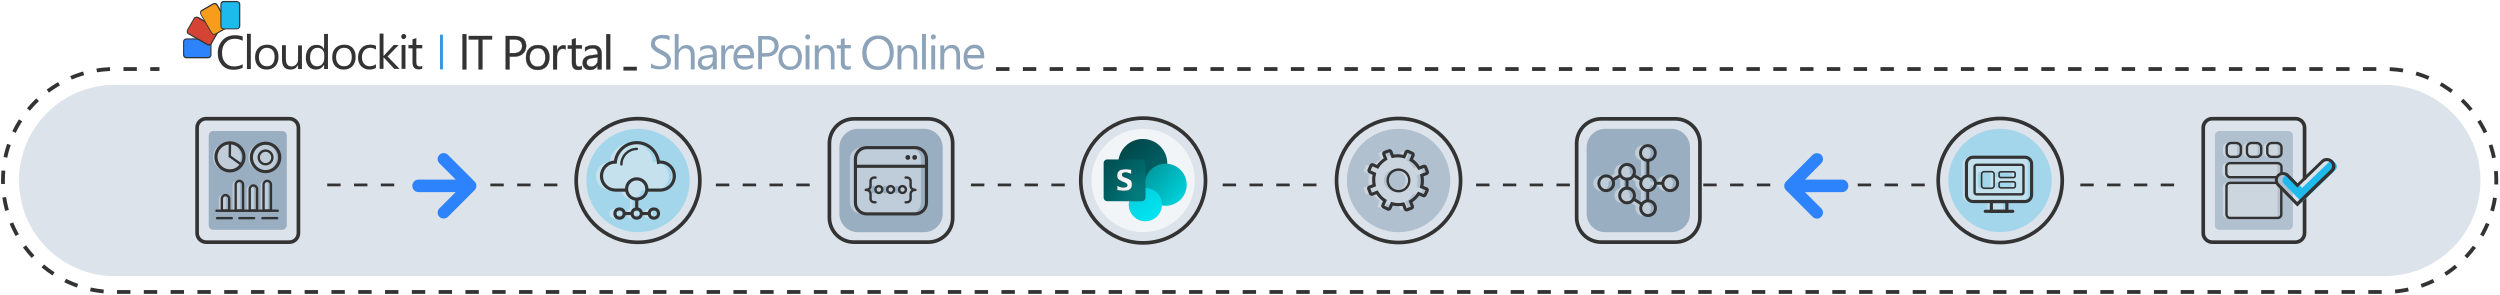 <?xml version="1.0" encoding="utf-8"?>
<!-- Generator: Adobe Illustrator 26.0.2, SVG Export Plug-In . SVG Version: 6.00 Build 0)  -->
<svg version="1.1" id="Layer_1" xmlns="http://www.w3.org/2000/svg" xmlns:xlink="http://www.w3.org/1999/xlink" x="0px" y="0px"
	 viewBox="0 0 1354.6 160.1" style="enable-background:new 0 0 1354.6 160.1;" xml:space="preserve">
<style type="text/css">
	.st0{opacity:0.45;}
	.st1{fill:#B2C2D1;}
	.st2{fill:none;stroke:#333333;stroke-width:2.075;stroke-miterlimit:10;stroke-dasharray:7.261;}
	.st3{fill:#2D83FB;}
	.st4{fill:#333333;}
	.st5{fill:#D54334;}
	.st6{fill:#F89C1C;}
	.st7{fill:#1EBAED;}
	.st8{fill:#3A96DD;}
	.st9{fill:#333333;stroke:#333333;stroke-width:0.15;stroke-miterlimit:10;}
	.st10{opacity:0.63;}
	.st11{fill:#FFFFFF;}
	.st12{fill-rule:evenodd;clip-rule:evenodd;fill:none;stroke:#333333;stroke-width:2;stroke-miterlimit:10;}
	.st13{fill-rule:evenodd;clip-rule:evenodd;fill:url(#f_00000123414685876552607130000005185324503533457069_);}
	.st14{fill-rule:evenodd;clip-rule:evenodd;fill:url(#j_00000165205748072422178780000016346857654985245597_);}
	.st15{fill-rule:evenodd;clip-rule:evenodd;fill:url(#n_00000036213758616311525830000011392578918876813980_);}
	.st16{fill-rule:evenodd;clip-rule:evenodd;fill:url(#u_00000036247873504623058490000012965988272391678123_);}
	.st17{fill-rule:evenodd;clip-rule:evenodd;fill:url(#u_00000008130573760657890510000006730465937363189936_);}
	.st18{filter:url(#Adobe_OpacityMaskFilter);}
	.st19{fill-rule:evenodd;clip-rule:evenodd;fill:#FFFFFF;}
	.st20{mask:url(#y_00000093862563944065795280000012434752715166177203_);}
	.st21{fill-rule:evenodd;clip-rule:evenodd;}
	.st22{fill-rule:evenodd;clip-rule:evenodd;fill:url(#C_00000011012892192634324430000008165160437661574846_);}
	.st23{opacity:0.3;}
	.st24{fill:none;stroke:#333333;stroke-width:2;stroke-miterlimit:10;}
	.st25{opacity:0.5;fill:#E5EBF0;}
	.st26{opacity:0.2;}
	.st27{fill:#003366;}
	.st28{fill:none;stroke:#333333;stroke-width:1.5;stroke-miterlimit:10;stroke-dasharray:7.261;}
	.st29{opacity:0.5;}
	.st30{fill:#E5EBF0;stroke:#E5EBF0;stroke-width:1.935;stroke-miterlimit:10;}
	.st31{fill:none;stroke:#333333;stroke-width:1.6;stroke-miterlimit:10;}
	.st32{fill:#E5EBF0;}
	.st33{fill:#E5EBF0;stroke:#E5EBF0;stroke-width:1.5;stroke-miterlimit:10;}
	.st34{fill:none;stroke:#333333;stroke-width:1.7;stroke-miterlimit:10;}
	.st35{fill:none;stroke:#333333;stroke-width:1.3;stroke-linecap:round;stroke-miterlimit:10;}
	.st36{fill:none;stroke:#333333;stroke-width:1.991;stroke-linecap:round;stroke-miterlimit:10;}
	.st37{fill:none;stroke:#333333;stroke-width:1.7;stroke-linecap:round;stroke-miterlimit:10;}
	.st38{fill:none;stroke:#333333;stroke-width:1.3;stroke-miterlimit:10;}
	.st39{fill:none;stroke:#333333;stroke-width:1.3;stroke-linejoin:round;stroke-miterlimit:10;}
	.st40{fill:none;stroke:#333333;stroke-width:0.873;stroke-linecap:round;stroke-linejoin:round;stroke-miterlimit:10;}
</style>
<g>
	<g class="st0">
		<path class="st1" d="M1292.1,149.6H62.1c-28.6,0-51.8-23.2-51.8-51.8v0C10.3,69.2,33.5,46,62.1,46h1230.1
			c28.6,0,51.8,23.2,51.8,51.8v0C1344,126.4,1320.8,149.6,1292.1,149.6z"/>
	</g>
	<path class="st2" d="M539.7,37.4h752.5c33.4,0,60.4,27.1,60.4,60.4v0c0,33.4-27.1,60.4-60.4,60.4H62c-33.4,0-60.4-27.1-60.4-60.4v0
		c0-33.4,27.1-60.4,60.4-60.4h24.4"/>
	<g>
		<g>
			<g>
				<path class="st3" d="M101,31.2c-0.4,0-0.8-0.2-1.1-0.4c-0.3-0.3-0.4-0.7-0.4-1.1v-7.1c0-0.3,0.1-0.6,0.3-0.9
					c0.3-0.4,0.7-0.6,1.2-0.6h11.8c0.4,0,0.8,0.2,1.1,0.4c0.3,0.3,0.4,0.7,0.4,1.1v7.1c0,0.5-0.2,0.9-0.6,1.2
					c-0.3,0.2-0.6,0.3-0.9,0.3H101z"/>
				<path class="st4" d="M112.8,21.4c0.3,0,0.6,0.1,0.8,0.4c0.2,0.2,0.4,0.5,0.4,0.8v7.1c0,0.4-0.2,0.7-0.5,0.9
					c-0.2,0.2-0.5,0.3-0.7,0.3H101c-0.3,0-0.6-0.1-0.8-0.4c-0.2-0.2-0.4-0.5-0.4-0.8v-7.1c0-0.3,0.1-0.5,0.2-0.7
					c0.2-0.3,0.6-0.5,1-0.5H112.8 M112.8,20.8H101c-0.6,0-1.1,0.3-1.5,0.8c-0.2,0.3-0.3,0.7-0.3,1.1v7.1c0,0.5,0.2,1,0.5,1.3
					c0.3,0.3,0.8,0.5,1.3,0.5h11.8c0.4,0,0.8-0.1,1.1-0.4c0.4-0.4,0.7-0.9,0.7-1.4v-7.1c0-0.5-0.2-1-0.5-1.3
					C113.8,21,113.3,20.8,112.8,20.8L112.8,20.8z"/>
			</g>
			<g>
				<path class="st5" d="M113.1,24.3c-0.3,0-0.5-0.1-0.8-0.2l-10.2-5.9c-0.4-0.2-0.6-0.5-0.7-0.9c-0.1-0.4-0.1-0.8,0.2-1.2l3.5-6.1
					c0.2-0.4,0.5-0.6,0.9-0.7c0.1,0,0.3-0.1,0.4-0.1c0.3,0,0.5,0.1,0.8,0.2l10.2,5.9c0.3,0.2,0.6,0.5,0.7,0.9
					c0.1,0.4,0.1,0.8-0.1,1.2l-3.5,6.1c-0.2,0.3-0.5,0.6-0.9,0.7C113.4,24.3,113.3,24.3,113.1,24.3z"/>
				<path class="st4" d="M106.5,9.6c0.2,0,0.4,0.1,0.6,0.2l10.2,5.9c0.3,0.2,0.5,0.4,0.5,0.7c0.1,0.3,0.1,0.6-0.1,0.9l-3.5,6.1
					c-0.2,0.3-0.4,0.5-0.7,0.6c-0.1,0-0.2,0-0.3,0c-0.2,0-0.4-0.1-0.6-0.2L102.3,18c-0.3-0.2-0.5-0.4-0.6-0.7
					c-0.1-0.3,0-0.6,0.1-0.9l3.5-6.1c0.2-0.3,0.4-0.5,0.7-0.6C106.3,9.6,106.4,9.6,106.5,9.6 M106.5,9L106.5,9c-0.2,0-0.3,0-0.5,0.1
					c-0.5,0.1-0.9,0.4-1.1,0.9l-3.5,6.1c-0.2,0.4-0.3,0.9-0.2,1.4c0.1,0.5,0.4,0.9,0.9,1.1l10.2,5.9c0.3,0.2,0.6,0.2,0.9,0.2
					c0.2,0,0.3,0,0.5-0.1c0.5-0.1,0.9-0.4,1.1-0.9l3.5-6.1c0.3-0.4,0.3-1,0.2-1.4c-0.1-0.4-0.4-0.8-0.8-1.1l-10.2-5.9
					C107.1,9.1,106.8,9,106.5,9L106.5,9z"/>
			</g>
			<g>
				<path class="st6" d="M116.1,18.7c-0.1,0-0.2,0-0.3,0c-0.4-0.1-0.8-0.4-1-0.7l-5.9-10.2c-0.2-0.3-0.2-0.7-0.2-1
					c0.1-0.4,0.3-0.8,0.7-1.1l6.1-3.5C115.7,2,116,2,116.3,2c0.1,0,0.2,0,0.2,0c0.5,0.1,0.8,0.3,1.1,0.7l5.9,10.2
					c0.2,0.4,0.3,0.8,0.2,1.2c-0.1,0.4-0.4,0.7-0.7,0.9l-6.1,3.5C116.6,18.7,116.3,18.7,116.1,18.7z"/>
				<path class="st4" d="M116.3,2.3c0.1,0,0.1,0,0.2,0c0.3,0.1,0.7,0.3,0.8,0.6l5.9,10.2c0.2,0.3,0.2,0.6,0.1,0.9
					c-0.1,0.3-0.3,0.6-0.6,0.7l-6.1,3.5c-0.2,0.1-0.4,0.2-0.6,0.2c-0.1,0-0.2,0-0.3,0c-0.3-0.1-0.6-0.3-0.8-0.6l-5.9-10.2
					c-0.1-0.3-0.2-0.5-0.1-0.8c0.1-0.3,0.3-0.6,0.6-0.8l6.1-3.5C115.9,2.3,116.1,2.3,116.3,2.3 M116.3,1.6c-0.3,0-0.6,0.1-0.9,0.2
					l-6.1,3.5c-0.5,0.3-0.8,0.7-0.9,1.3c-0.1,0.4,0,0.9,0.2,1.2l5.9,10.2c0.3,0.4,0.7,0.8,1.2,0.9c0.1,0,0.3,0,0.4,0
					c0.3,0,0.6-0.1,0.9-0.2l6.1-3.5c0.4-0.2,0.7-0.6,0.9-1.1c0.1-0.5,0.1-1-0.2-1.4l-5.9-10.2c-0.3-0.5-0.7-0.8-1.3-0.9
					C116.5,1.7,116.4,1.6,116.3,1.6L116.3,1.6z"/>
			</g>
			<g>
				<path class="st7" d="M121.2,15.7c-0.5,0-1-0.2-1.2-0.7c-0.2-0.3-0.3-0.6-0.3-0.9V2.4c0-0.4,0.2-0.8,0.4-1.1
					c0.3-0.3,0.7-0.4,1.1-0.4h7.1c0.4,0,0.7,0.1,1,0.3c0.4,0.3,0.6,0.7,0.6,1.2v11.8c0,0.5-0.2,0.9-0.6,1.2c-0.3,0.2-0.6,0.3-1,0.3
					H121.2z"/>
				<path class="st4" d="M128.3,1.2c0.3,0,0.6,0.1,0.8,0.3c0.3,0.2,0.4,0.6,0.4,0.9v11.8c0,0.4-0.2,0.7-0.4,0.9
					c-0.2,0.2-0.5,0.3-0.8,0.3h-7.1c-0.4,0-0.8-0.2-1-0.5c-0.1-0.2-0.2-0.4-0.2-0.7V2.4c0-0.3,0.1-0.6,0.4-0.8
					c0.2-0.2,0.5-0.4,0.8-0.4H128.3 M128.3,0.5h-7.1c-0.5,0-1,0.2-1.3,0.5c-0.3,0.3-0.5,0.8-0.5,1.3v11.8c0,0.4,0.1,0.7,0.3,1
					c0.3,0.5,0.9,0.8,1.5,0.8h7.1c0.4,0,0.8-0.1,1.2-0.4c0.4-0.4,0.7-0.9,0.7-1.4V2.4c0-0.5-0.2-1.1-0.7-1.4
					C129.1,0.7,128.7,0.5,128.3,0.5L128.3,0.5z"/>
			</g>
			<g>
				<path class="st4" d="M131.5,36.7c-1.3,0.7-3,1.1-5,1.1c-2.6,0-4.6-0.8-6.2-2.5c-1.5-1.7-2.3-3.8-2.3-6.5c0-2.9,0.9-5.2,2.6-7
					c1.7-1.8,3.9-2.7,6.6-2.7c1.7,0,3.1,0.2,4.3,0.7l0,2.3c-1.3-0.7-2.7-1.1-4.3-1.1c-2.1,0-3.8,0.7-5,2.1c-1.3,1.4-1.9,3.2-1.9,5.6
					c0,2.2,0.6,4,1.8,5.3c1.2,1.3,2.8,2,4.7,2c1.8,0,3.4-0.4,4.7-1.2L131.5,36.7z"/>
				<path class="st4" d="M135.9,37.4l-2.1,0l0-19.1l2.1,0L135.9,37.4z"/>
				<path class="st4" d="M144.5,37.7c-1.9,0-3.4-0.6-4.6-1.8c-1.1-1.2-1.7-2.8-1.7-4.8c0-2.2,0.6-3.9,1.8-5.1
					c1.2-1.2,2.8-1.8,4.8-1.8c1.9,0,3.4,0.6,4.5,1.8c1.1,1.2,1.6,2.8,1.6,4.9c0,2.1-0.6,3.7-1.7,4.9C148,37.1,146.4,37.7,144.5,37.7
					z M144.6,25.9c-1.3,0-2.4,0.5-3.1,1.4c-0.8,0.9-1.2,2.1-1.2,3.7c0,1.5,0.4,2.7,1.2,3.6c0.8,0.9,1.8,1.3,3.1,1.3
					c1.3,0,2.4-0.4,3.1-1.3c0.7-0.9,1.1-2.1,1.1-3.7c0-1.6-0.4-2.9-1.1-3.7C147,26.4,145.9,25.9,144.6,25.9z"/>
				<path class="st4" d="M163.6,37.4l-2.1,0l0-2h-0.1c-0.9,1.6-2.2,2.3-4,2.3c-3.1,0-4.6-1.8-4.6-5.5l0-7.7l2.1,0l0,7.4
					c0,2.7,1,4.1,3.1,4.1c1,0,1.8-0.4,2.5-1.1c0.7-0.7,1-1.7,1-2.9l0-7.4l2.1,0L163.6,37.4z"/>
				<path class="st4" d="M177.7,37.4l-2.1,0l0-2.2l-0.1,0c-1,1.7-2.4,2.5-4.4,2.5c-1.6,0-2.9-0.6-3.9-1.7c-1-1.2-1.5-2.7-1.5-4.7
					c0-2.1,0.5-3.8,1.6-5.1c1.1-1.3,2.5-1.9,4.3-1.9c1.8,0,3.1,0.7,3.9,2.1l0.1,0l0-8l2.1,0L177.7,37.4z M175.7,31.5l0-1.9
					c0-1-0.3-1.9-1-2.6c-0.7-0.7-1.6-1.1-2.6-1.1c-1.3,0-2.3,0.5-3,1.4c-0.7,0.9-1.1,2.2-1.1,3.8c0,1.5,0.3,2.7,1,3.5
					c0.7,0.9,1.6,1.3,2.8,1.3c1.2,0,2.1-0.4,2.8-1.2C175.3,33.9,175.7,32.8,175.7,31.5z"/>
				<path class="st4" d="M186.3,37.7c-1.9,0-3.4-0.6-4.6-1.8c-1.1-1.2-1.7-2.8-1.7-4.8c0-2.2,0.6-3.9,1.8-5.1
					c1.2-1.2,2.8-1.8,4.8-1.8c1.9,0,3.4,0.6,4.5,1.8c1.1,1.2,1.6,2.8,1.6,4.9c0,2.1-0.6,3.7-1.7,4.9
					C189.8,37.1,188.2,37.7,186.3,37.7z M186.4,25.9c-1.3,0-2.4,0.5-3.1,1.4c-0.8,0.9-1.2,2.1-1.2,3.7c0,1.5,0.4,2.7,1.2,3.6
					c0.8,0.9,1.8,1.3,3.1,1.3c1.3,0,2.4-0.4,3.1-1.3c0.7-0.9,1.1-2.1,1.1-3.7c0-1.6-0.4-2.9-1.1-3.7
					C188.8,26.3,187.7,25.9,186.4,25.9z"/>
				<path class="st4" d="M203.7,36.8c-1,0.6-2.2,0.9-3.5,0.9c-1.8,0-3.3-0.6-4.5-1.8c-1.1-1.2-1.7-2.7-1.7-4.7
					c0-2.1,0.6-3.8,1.8-5.1c1.2-1.3,2.8-1.9,4.9-1.9c1.1,0,2.1,0.2,3,0.6l0,2.1c-1-0.7-2-1-3.1-1c-1.3,0-2.4,0.5-3.2,1.4
					c-0.8,0.9-1.3,2.2-1.3,3.7c0,1.5,0.4,2.7,1.2,3.6c0.8,0.9,1.9,1.3,3.2,1.3c1.1,0,2.2-0.4,3.2-1.1L203.7,36.8z"/>
				<path class="st4" d="M216.5,37.3l-2.9,0l-5.7-6.2h-0.1l0,6.2l-2.1,0l0-19.1l2.1,0l0,12.1h0.1l5.4-5.9l2.7,0l-6,6.2L216.5,37.3z"
					/>
				<path class="st4" d="M218.7,21.2c-0.4,0-0.7-0.1-0.9-0.4c-0.3-0.3-0.4-0.6-0.4-1c0-0.4,0.1-0.7,0.4-1c0.3-0.3,0.6-0.4,0.9-0.4
					c0.4,0,0.7,0.1,1,0.4c0.3,0.3,0.4,0.6,0.4,1c0,0.4-0.1,0.7-0.4,0.9C219.4,21,219.1,21.2,218.7,21.2z M219.7,37.3l-2.1,0l0-12.9
					l2.1,0L219.7,37.3z"/>
				<path class="st4" d="M228.8,37.2c-0.5,0.3-1.1,0.4-1.9,0.4c-2.3,0-3.4-1.3-3.4-3.8l0-7.6l-2.2,0l0-1.8l2.2,0l0-3.1l2.1-0.7
					l0,3.8l3.2,0l0,1.8l-3.2,0l0,7.3c0,0.9,0.1,1.5,0.4,1.9c0.3,0.4,0.8,0.6,1.5,0.6c0.5,0,1-0.1,1.3-0.4L228.8,37.2z"/>
			</g>
		</g>
		<g>
			<path class="st8" d="M238.4,37.6V18.8h1.6v18.8H238.4z"/>
			<path class="st9" d="M252.7,37.6h-2.1V18.5h2.1V37.6z"/>
			<path class="st9" d="M266.6,21.4h-5.2v16.2h-2.1V21.4H254v-1.9h12.6V21.4z"/>
			<path class="st9" d="M276.1,30.8v6.8h-2.1V19.5h5c1.9,0,3.4,0.5,4.5,1.4s1.6,2.3,1.6,4s-0.6,3.1-1.8,4.2
				c-1.2,1.1-2.8,1.6-4.8,1.6H276.1z M276.1,21.4v7.4h2.2c1.5,0,2.6-0.3,3.4-1c0.8-0.7,1.2-1.6,1.2-2.8c0-2.4-1.4-3.6-4.2-3.6H276.1
				z"/>
			<path class="st9" d="M291.3,37.9c-1.9,0-3.4-0.6-4.6-1.8s-1.7-2.8-1.7-4.8c0-2.2,0.6-3.9,1.8-5.1s2.8-1.8,4.8-1.8
				c1.9,0,3.4,0.6,4.5,1.8c1.1,1.2,1.6,2.8,1.6,4.9c0,2.1-0.6,3.7-1.7,5C294.8,37.3,293.2,37.9,291.3,37.9z M291.4,26.1
				c-1.3,0-2.4,0.5-3.2,1.4c-0.8,0.9-1.2,2.2-1.2,3.7c0,1.5,0.4,2.7,1.2,3.6c0.8,0.9,1.8,1.3,3.1,1.3c1.3,0,2.4-0.4,3.1-1.3
				c0.7-0.9,1.1-2.1,1.1-3.7c0-1.6-0.4-2.9-1.1-3.7C293.8,26.6,292.8,26.1,291.4,26.1z"/>
			<path class="st9" d="M306.5,26.8c-0.4-0.3-0.9-0.4-1.6-0.4c-0.9,0-1.6,0.4-2.2,1.2c-0.6,0.8-0.9,2-0.9,3.4v6.6h-2.1V24.7h2.1v2.7
				h0.1c0.3-0.9,0.7-1.6,1.4-2.1c0.6-0.5,1.3-0.8,2-0.8c0.5,0,1,0.1,1.2,0.2V26.8z"/>
			<path class="st9" d="M315.2,37.5c-0.5,0.3-1.1,0.4-1.9,0.4c-2.3,0-3.4-1.3-3.4-3.8v-7.7h-2.2v-1.8h2.2v-3.2l2.1-0.7v3.8h3.3v1.8
				H312v7.3c0,0.9,0.1,1.5,0.4,1.9c0.3,0.4,0.8,0.6,1.5,0.6c0.5,0,1-0.1,1.4-0.4V37.5z"/>
			<path class="st9" d="M325.9,37.6h-2.1v-2h0c-0.9,1.5-2.2,2.3-4,2.3c-1.3,0-2.3-0.3-3-1c-0.7-0.7-1.1-1.6-1.1-2.7
				c0-2.4,1.4-3.8,4.3-4.2l3.9-0.5c0-2.2-0.9-3.3-2.7-3.3c-1.6,0-3,0.5-4.2,1.6v-2.1c1.3-0.8,2.7-1.2,4.4-1.2c3,0,4.6,1.6,4.6,4.8
				V37.6z M323.9,31.1l-3.1,0.4c-1,0.1-1.7,0.4-2.2,0.7c-0.5,0.3-0.7,0.9-0.7,1.8c0,0.6,0.2,1.1,0.7,1.5c0.5,0.4,1,0.6,1.8,0.6
				c1,0,1.9-0.4,2.5-1.1c0.7-0.7,1-1.6,1-2.7V31.1z"/>
			<path class="st9" d="M330.6,37.6h-2.1V18.5h2.1V37.6z"/>
		</g>
	</g>
	<g>
		<g>
			<path class="st3" d="M257.2,98.4l-14.5-14.5c-1.3-1.3-3.3-1.3-4.6,0c-1.3,1.3-1.3,3.3,0,4.6l8.8,8.8l-20.1,0
				c-1.9,0-3.4,1.5-3.4,3.4c0,1.9,1.5,3.4,3.4,3.4l20.1,0l-8.8,8.8c-1.3,1.3-1.3,3.3,0,4.6c0.6,0.6,1.5,0.9,2.3,0.9s1.7-0.3,2.3-0.9
				l14.5-14.5c0.6-0.6,0.9-1.4,0.9-2.3C258.2,99.9,257.8,99,257.2,98.4z"/>
		</g>
	</g>
	<g>
		<g>
			<path class="st3" d="M967.7,103l14.5,14.5c1.3,1.3,3.3,1.3,4.6,0c1.3-1.3,1.3-3.3,0-4.6l-8.8-8.8l20.1,0c1.9,0,3.4-1.5,3.4-3.4
				c0-1.9-1.5-3.4-3.4-3.4l-20.1,0l8.8-8.8c1.3-1.3,1.3-3.3,0-4.6c-0.6-0.6-1.5-0.9-2.3-0.9c-0.8,0-1.7,0.3-2.3,0.9l-14.5,14.5
				c-0.6,0.6-0.9,1.4-0.9,2.3C966.7,101.6,967.1,102.4,967.7,103z"/>
		</g>
	</g>
	<g>
		<g class="st10">
			<circle class="st11" cx="619.4" cy="97.8" r="28"/>
		</g>
		<g>
			<circle class="st12" cx="619.4" cy="97.8" r="33.8"/>
			<g>
				<g transform="translate(34)">
					<g>
						
							<linearGradient id="f_00000012441570597082864090000001685842975968057992_" gradientUnits="userSpaceOnUse" x1="-27.919" y1="1080.321" x2="-27.737" y2="1080.123" gradientTransform="matrix(113 0 0 -113 3730 122154)">
							<stop  offset="0" style="stop-color:#004548"/>
							<stop  offset="1" style="stop-color:#03696D"/>
						</linearGradient>
						
							<circle id="f_00000045611007262797443100000004583299458456384697_" style="fill-rule:evenodd;clip-rule:evenodd;fill:url(#f_00000012441570597082864090000001685842975968057992_);" cx="585.2" cy="88.6" r="13.3"/>
					</g>
					<g>
						<g>
							
								<linearGradient id="j_00000045595314570126282880000012626794024527413658_" gradientUnits="userSpaceOnUse" x1="-27.582" y1="1080.654" x2="-27.367" y2="1080.472" gradientTransform="matrix(97 0 0 -97 3263 104915)">
								<stop  offset="0" style="stop-color:#00979E"/>
								<stop  offset="1" style="stop-color:#00D7DF"/>
							</linearGradient>
							
								<circle id="j_00000100345287687591664710000009277727456982100122_" style="fill-rule:evenodd;clip-rule:evenodd;fill:url(#j_00000045595314570126282880000012626794024527413658_);" cx="597.6" cy="100.1" r="11.4"/>
						</g>
					</g>
					<g>
						<g>
							
								<linearGradient id="n_00000065766657387095696820000002084885142657885855_" gradientUnits="userSpaceOnUse" x1="-25.804" y1="1081.161" x2="-25.634" y2="1080.95" gradientTransform="matrix(77 0 0 -77 2566 83351)">
								<stop  offset="0" style="stop-color:#08CBDA"/>
								<stop  offset="1" style="stop-color:#00E5F2"/>
							</linearGradient>
							
								<circle id="n_00000072252033378274773960000002657218749226310273_" style="fill-rule:evenodd;clip-rule:evenodd;fill:url(#n_00000065766657387095696820000002084885142657885855_);" cx="586.6" cy="110.9" r="9"/>
						</g>
					</g>
				</g>
				<g transform="translate(0 47)">
					<g>
						
							<linearGradient id="u_00000168096182465380317130000001830606685757948855_" gradientUnits="userSpaceOnUse" x1="7.224" y1="1033.578" x2="7.485" y2="1033.355" gradientTransform="matrix(96 0 0 -96 -95 99265)">
							<stop  offset="0" style="stop-color:#004F51"/>
							<stop  offset="0.972" style="stop-color:#007C7E"/>
						</linearGradient>
						
							<path id="u_00000149365398517103460150000014987981749641965466_" style="fill-rule:evenodd;clip-rule:evenodd;fill:url(#u_00000168096182465380317130000001830606685757948855_);" d="
							M599.9,39.4h18.8c1,0,1.9,0.8,1.9,1.9v18.8c0,1-0.8,1.9-1.9,1.9h-18.8c-1,0-1.9-0.8-1.9-1.9V41.3
							C598,40.3,598.8,39.4,599.9,39.4z"/>
					</g>
					<g>
						
							<radialGradient id="u_00000018917813369129199450000010540704705954653828_" cx="8.244" cy="1034.399" r="0.151" gradientTransform="matrix(93.257 0 0 -93.257 -151.346 96523.469)" gradientUnits="userSpaceOnUse">
							<stop  offset="2.414000e-02" style="stop-color:#047B7D"/>
							<stop  offset="0.977" style="stop-color:#007C7E;stop-opacity:0"/>
						</radialGradient>
						
							<path id="u_00000088811837187064644860000016901674994890332804_" style="fill-rule:evenodd;clip-rule:evenodd;fill:url(#u_00000018917813369129199450000010540704705954653828_);" d="
							M599.9,39.4h18.8c1,0,1.9,0.8,1.9,1.9v18.8c0,1-0.8,1.9-1.9,1.9h-18.8c-1,0-1.9-0.8-1.9-1.9V41.3
							C598,40.3,598.8,39.4,599.9,39.4z"/>
					</g>
					<defs>
						<filter id="Adobe_OpacityMaskFilter" filterUnits="userSpaceOnUse" x="605.3" y="44.6" width="8" height="12.1">
							<feColorMatrix  type="matrix" values="1 0 0 0 0  0 1 0 0 0  0 0 1 0 0  0 0 0 1 0"/>
						</filter>
					</defs>
					
						<mask maskUnits="userSpaceOnUse" x="605.3" y="44.6" width="8" height="12.1" id="y_00000093862563944065795280000012434752715166177203_">
						<g class="st18">
							<path id="u_00000178179532536648657320000004646865985339273895_" class="st19" d="M599.9,39.4h18.8c1,0,1.9,0.8,1.9,1.9
								v18.8c0,1-0.8,1.9-1.9,1.9h-18.8c-1,0-1.9-0.8-1.9-1.9V41.3C598,40.3,598.8,39.4,599.9,39.4z"/>
						</g>
					</mask>
					<g class="st20">
						<g>
							<path id="C_00000030480522352656190440000003647182956411546031_" class="st21" d="M605.3,56v-2.4c0.5,0.3,1,0.5,1.5,0.7
								c0.6,0.2,1.1,0.3,1.7,0.3c0.3,0,1.1,0,1.3-0.1s0.5-0.1,0.6-0.2c0.2-0.1,0.3-0.2,0.4-0.4c0.1-0.1,0.1-0.3,0.1-0.5
								c0-0.2-0.1-0.4-0.2-0.6s-0.3-0.3-0.5-0.5c-0.2-0.2-0.5-0.3-0.8-0.4c-0.3-0.1-1.1-0.5-1.4-0.6c-0.9-0.4-1.6-0.8-2.1-1.3
								s-0.7-1.1-0.7-1.9c0-0.6,0.1-1.1,0.4-1.6c0.2-0.4,0.6-0.8,1-1.1c0.4-0.3,0.9-0.5,1.5-0.6s1.1-0.2,1.8-0.2
								c0.6,0,1.1,0,1.6,0.1c0.5,0.1,1.1,0.2,1.5,0.3v2.2c-0.5-0.2-1.6-0.5-1.8-0.6c-0.2-0.1-0.5-0.1-0.7-0.2s-0.5,0-0.7,0
								c-0.3,0-0.6,0-0.8,0.1c-0.2,0.1-0.5,0.1-0.6,0.2c-0.2,0.1-0.3,0.2-0.4,0.4c-0.1,0.1-0.1,0.4-0.1,0.6c0,0.2,0.1,0.5,0.2,0.6
								c0.1,0.2,0.2,0.3,0.4,0.4s0.4,0.3,0.7,0.4s0.8,0.3,1.2,0.4c0.5,0.2,0.9,0.4,1.3,0.6c0.4,0.2,0.7,0.5,1,0.7s0.5,0.6,0.6,0.9
								c0.1,0.4,0.2,0.8,0.2,1.2c0,0.7-0.1,1.2-0.4,1.6c-0.2,0.4-0.6,0.8-1,1.1c-0.4,0.3-0.9,0.5-1.5,0.6c-0.6,0.1-1.2,0.2-1.8,0.2
								c-0.6,0-1.2-0.1-1.8-0.2S605.7,56.2,605.3,56z"/>
						</g>
						<g>
							
								<linearGradient id="C_00000171704737428846392420000000857019707328512651_" gradientUnits="userSpaceOnUse" x1="17.874" y1="1033.463" x2="18.034" y2="1033.463" gradientTransform="matrix(34.113 0 0 -51.413 -2.113 53183.625)">
								<stop  offset="0" style="stop-color:#F0F0F0"/>
								<stop  offset="1" style="stop-color:#FFFFFF"/>
							</linearGradient>
							
								<path id="C_00000047022602390242193770000017571136726506928551_" style="fill-rule:evenodd;clip-rule:evenodd;fill:url(#C_00000171704737428846392420000000857019707328512651_);" d="
								M605.3,56v-2.4c0.5,0.3,1,0.5,1.5,0.7c0.6,0.2,1.1,0.3,1.7,0.3c0.3,0,1.1,0,1.3-0.1s0.5-0.1,0.6-0.2c0.2-0.1,0.3-0.2,0.4-0.4
								c0.1-0.1,0.1-0.3,0.1-0.5c0-0.2-0.1-0.4-0.2-0.6s-0.3-0.3-0.5-0.5c-0.2-0.2-0.5-0.3-0.8-0.4c-0.3-0.1-1.1-0.5-1.4-0.6
								c-0.9-0.4-1.6-0.8-2.1-1.3s-0.7-1.1-0.7-1.9c0-0.6,0.1-1.1,0.4-1.6c0.2-0.4,0.6-0.8,1-1.1c0.4-0.3,0.9-0.5,1.5-0.6
								s1.1-0.2,1.8-0.2c0.6,0,1.1,0,1.6,0.1c0.5,0.1,1.1,0.2,1.5,0.3v2.2c-0.5-0.2-1.6-0.5-1.8-0.6c-0.2-0.1-0.5-0.1-0.7-0.2
								s-0.5,0-0.7,0c-0.3,0-0.6,0-0.8,0.1c-0.2,0.1-0.5,0.1-0.6,0.2c-0.2,0.1-0.3,0.2-0.4,0.4c-0.1,0.1-0.1,0.4-0.1,0.6
								c0,0.2,0.1,0.5,0.2,0.6c0.1,0.2,0.2,0.3,0.4,0.4s0.4,0.3,0.7,0.4s0.8,0.3,1.2,0.4c0.5,0.2,0.9,0.4,1.3,0.6
								c0.4,0.2,0.7,0.5,1,0.7s0.5,0.6,0.6,0.9c0.1,0.4,0.2,0.8,0.2,1.2c0,0.7-0.1,1.2-0.4,1.6c-0.2,0.4-0.6,0.8-1,1.1
								c-0.4,0.3-0.9,0.5-1.5,0.6c-0.6,0.1-1.2,0.2-1.8,0.2c-0.6,0-1.2-0.1-1.8-0.2S605.7,56.2,605.3,56z"/>
						</g>
					</g>
				</g>
			</g>
		</g>
	</g>
	<g>
		<g class="st23">
			<circle class="st7" cx="1083.7" cy="97.8" r="28"/>
		</g>
		<g>
			<g>
				<ellipse class="st24" cx="1083.8" cy="97.8" rx="33.6" ry="33.6"/>
			</g>
		</g>
		<path class="st25" d="M1095.2,85.3h-28.1c-2,0-3.6,1.6-3.6,3.6v16.8c0,2,1.6,3.6,3.6,3.6h9.8v5.3h8.4v-5.3h9.8
			c2,0,3.6-1.6,3.6-3.6V88.8C1098.8,86.9,1097.2,85.3,1095.2,85.3z M1078.5,100.6c0,0.8-0.6,1.4-1.4,1.4h-4c-0.8,0-1.4-0.6-1.4-1.4
			v-6.2c0-0.8,0.6-1.4,1.4-1.4h4c0.8,0,1.4,0.6,1.4,1.4V100.6z M1089.9,100.9c0,0.5-0.4,1-1,1h-6.8c-0.5,0-1-0.4-1-1v-1.3
			c0-0.5,0.4-1,1-1h6.8c0.5,0,1,0.4,1,1V100.9z M1089.9,95.2c0,0.5-0.4,0.9-0.9,0.9h-6.9c-0.5,0-0.9-0.4-0.9-0.9v-1.3
			c0-0.5,0.4-0.9,0.9-0.9h6.9c0.5,0,0.9,0.4,0.9,0.9V95.2z"/>
	</g>
	<g class="st23">
		<circle class="st7" cx="345.7" cy="97.8" r="28"/>
	</g>
	<g>
		<g>
			<circle class="st24" cx="345.7" cy="97.8" r="33.5"/>
		</g>
	</g>
	<g>
		<g class="st26">
			<circle class="st27" cx="757.8" cy="97.8" r="28"/>
		</g>
		<g>
			<g>
				<g>
					<ellipse class="st24" cx="757.8" cy="97.8" rx="33.6" ry="33.6"/>
				</g>
			</g>
		</g>
		<g>
			<path class="st25" d="M770.6,93.1l-1-2.5c-0.1-0.4-0.6-0.5-0.9-0.4l-2.6,1c-1.1-1.8-2.5-3.4-4.3-4.5l1.1-2.5c0.2-0.4,0-0.8-0.4-1
				l-2.4-1.1c-0.2-0.1-0.4-0.1-0.6,0c-0.2,0.1-0.3,0.2-0.4,0.4l-1.1,2.5c-2-0.5-4.1-0.6-6.2-0.2l-1-2.6c-0.1-0.2-0.2-0.3-0.4-0.4
				c-0.2-0.1-0.4-0.1-0.6,0l-2.4,0.9c-0.4,0.1-0.6,0.6-0.4,0.9l1,2.6c-1.8,1.1-3.3,2.5-4.4,4.3l-2.5-1.1c-0.2-0.1-0.4-0.1-0.6,0
				c-0.2,0.1-0.3,0.2-0.4,0.4l-1.1,2.4c-0.2,0.4,0,0.8,0.4,1l2.5,1.1c-0.5,2-0.6,4.1-0.1,6.2l-2.6,1c-0.4,0.1-0.6,0.6-0.4,0.9l1,2.5
				c0.1,0.2,0.2,0.3,0.4,0.4c0.2,0.1,0.4,0.1,0.6,0l2.5-1c1.1,1.8,2.5,3.4,4.3,4.5l-1.1,2.5c-0.1,0.2-0.1,0.4,0,0.6
				c0.1,0.2,0.2,0.3,0.4,0.4l2.4,1.1c0.4,0.2,0.8,0,1-0.4l1.1-2.5c2,0.5,4.1,0.6,6.2,0.2l1,2.6c0.1,0.2,0.2,0.3,0.4,0.4
				c0.1,0,0.2,0.1,0.3,0.1c0.1,0,0.2,0,0.3,0l2.5-1c0.4-0.1,0.6-0.6,0.4-0.9l-1-2.6c1.8-1.1,3.3-2.5,4.4-4.3l2.5,1.1
				c0.2,0.1,0.4,0.1,0.6,0c0.2-0.1,0.3-0.2,0.4-0.4l1.1-2.4c0.2-0.4,0-0.8-0.4-1l-2.5-1.1c0.5-2,0.6-4.1,0.1-6.2l2.6-1
				c0.2-0.1,0.3-0.2,0.4-0.4C770.6,93.4,770.6,93.2,770.6,93.1z M757.9,103.2c-3,1.2-6.4-0.3-7.6-3.3c-1.2-3,0.3-6.4,3.3-7.6
				c3-1.2,6.4,0.3,7.6,3.3S760.9,102.1,757.9,103.2z"/>
		</g>
	</g>
	<line class="st28" x1="177.3" y1="100.2" x2="218.4" y2="100.2"/>
	<line class="st28" x1="265.7" y1="100.2" x2="306.8" y2="100.2"/>
	<line class="st28" x1="922.9" y1="100.2" x2="964" y2="100.2"/>
	<line class="st28" x1="1006.6" y1="100.2" x2="1047.7" y2="100.2"/>
	<line class="st28" x1="387.9" y1="100.2" x2="440.2" y2="100.2"/>
	<line class="st28" x1="526.1" y1="100.2" x2="578.4" y2="100.2"/>
	<line class="st28" x1="662.5" y1="100.2" x2="714.8" y2="100.2"/>
	<line class="st28" x1="799.8" y1="100.2" x2="852.1" y2="100.2"/>
	<line class="st28" x1="1127.2" y1="100.2" x2="1179.5" y2="100.2"/>
	<g class="st0">
		<path class="st27" d="M352.7,36.8v-2.5c0.3,0.3,0.6,0.5,1,0.7c0.4,0.2,0.8,0.4,1.3,0.5c0.4,0.1,0.9,0.2,1.3,0.3
			c0.4,0.1,0.9,0.1,1.2,0.1c1.3,0,2.3-0.2,2.9-0.7c0.6-0.5,1-1.2,1-2.1c0-0.5-0.1-0.9-0.3-1.3c-0.2-0.4-0.5-0.7-0.9-1
			c-0.4-0.3-0.8-0.6-1.3-0.9c-0.5-0.3-1.1-0.6-1.7-0.9c-0.6-0.3-1.2-0.6-1.8-1c-0.5-0.3-1-0.7-1.4-1.1c-0.4-0.4-0.7-0.8-1-1.3
			s-0.3-1.1-0.3-1.8c0-0.8,0.2-1.5,0.5-2.2s0.8-1.1,1.4-1.5s1.3-0.7,2-0.9s1.5-0.3,2.3-0.3c1.8,0,3.1,0.2,3.9,0.6v2.4
			c-1.1-0.7-2.4-1.1-4.1-1.1c-0.5,0-0.9,0-1.4,0.1c-0.5,0.1-0.9,0.3-1.2,0.5c-0.4,0.2-0.7,0.5-0.9,0.8c-0.2,0.3-0.3,0.8-0.3,1.3
			c0,0.5,0.1,0.9,0.3,1.2c0.2,0.3,0.4,0.6,0.8,0.9c0.3,0.3,0.7,0.5,1.2,0.8s1,0.5,1.7,0.9c0.6,0.3,1.3,0.7,1.8,1
			c0.6,0.4,1.1,0.7,1.5,1.2c0.4,0.4,0.8,0.9,1,1.4c0.3,0.5,0.4,1.1,0.4,1.8c0,0.9-0.2,1.6-0.5,2.3c-0.3,0.6-0.8,1.1-1.4,1.5
			c-0.6,0.4-1.3,0.7-2.1,0.8c-0.8,0.2-1.6,0.3-2.4,0.3c-0.3,0-0.6,0-1.1-0.1c-0.4,0-0.9-0.1-1.3-0.2c-0.4-0.1-0.9-0.2-1.2-0.3
			C353.2,37.1,352.9,37,352.7,36.8z"/>
		<path class="st27" d="M376.4,37.6h-2.1v-7.4c0-2.7-1-4-3-4c-1,0-1.9,0.4-2.6,1.2c-0.7,0.8-1,1.8-1,3v7.3h-2.1V18.4h2.1v8.4h0.1
			c1-1.6,2.4-2.4,4.2-2.4c2.9,0,4.4,1.8,4.4,5.3V37.6z"/>
		<path class="st27" d="M388.3,37.6h-2.1v-2h0c-0.9,1.5-2.2,2.3-4,2.3c-1.3,0-2.3-0.3-3-1c-0.7-0.7-1.1-1.6-1.1-2.7
			c0-2.4,1.4-3.8,4.3-4.2l3.9-0.5c0-2.2-0.9-3.3-2.7-3.3c-1.6,0-3,0.5-4.2,1.6v-2.1c1.3-0.8,2.7-1.2,4.4-1.2c3,0,4.6,1.6,4.6,4.8
			V37.6z M386.2,31l-3.1,0.4c-1,0.1-1.7,0.4-2.2,0.7c-0.5,0.3-0.7,0.9-0.7,1.8c0,0.6,0.2,1.1,0.7,1.5c0.5,0.4,1,0.6,1.8,0.6
			c1,0,1.9-0.4,2.5-1.1c0.7-0.7,1-1.6,1-2.7V31z"/>
		<path class="st27" d="M397.6,26.7c-0.4-0.3-0.9-0.4-1.6-0.4c-0.9,0-1.6,0.4-2.2,1.2c-0.6,0.8-0.9,2-0.9,3.4v6.6h-2.1V24.6h2.1v2.7
			h0.1c0.3-0.9,0.7-1.6,1.4-2.1c0.6-0.5,1.3-0.8,2-0.8c0.5,0,1,0.1,1.2,0.2V26.7z"/>
		<path class="st27" d="M408.6,31.6h-9.1c0,1.4,0.4,2.5,1.2,3.3c0.7,0.8,1.8,1.2,3.1,1.2c1.5,0,2.8-0.5,4-1.4v1.9
			c-1.1,0.8-2.6,1.2-4.5,1.2c-1.8,0-3.3-0.6-4.3-1.8c-1-1.2-1.6-2.8-1.6-5c0-2,0.6-3.7,1.7-4.9s2.6-1.9,4.2-1.9c1.7,0,3,0.5,3.9,1.6
			s1.4,2.6,1.4,4.6V31.6z M406.5,29.9c0-1.2-0.3-2.1-0.9-2.8c-0.6-0.7-1.4-1-2.4-1c-1,0-1.8,0.3-2.5,1c-0.7,0.7-1.1,1.6-1.3,2.7
			H406.5z"/>
		<path class="st27" d="M412.9,30.7v6.8h-2.1V19.5h5c1.9,0,3.4,0.5,4.5,1.4s1.6,2.3,1.6,4s-0.6,3.1-1.8,4.2
			c-1.2,1.1-2.8,1.6-4.8,1.6H412.9z M412.9,21.4v7.4h2.2c1.5,0,2.6-0.3,3.4-1c0.8-0.7,1.2-1.6,1.2-2.8c0-2.4-1.4-3.6-4.2-3.6H412.9z
			"/>
		<path class="st27" d="M428.1,37.9c-1.9,0-3.4-0.6-4.6-1.8s-1.7-2.8-1.7-4.8c0-2.2,0.6-3.9,1.8-5.1s2.8-1.8,4.8-1.8
			c1.9,0,3.4,0.6,4.5,1.8c1.1,1.2,1.6,2.8,1.6,4.9c0,2.1-0.6,3.7-1.7,5C431.6,37.2,430.1,37.9,428.1,37.9z M428.3,26.1
			c-1.3,0-2.4,0.5-3.2,1.4c-0.8,0.9-1.2,2.2-1.2,3.7c0,1.5,0.4,2.7,1.2,3.6c0.8,0.9,1.8,1.3,3.1,1.3c1.3,0,2.4-0.4,3.1-1.3
			c0.7-0.9,1.1-2.1,1.1-3.7c0-1.6-0.4-2.9-1.1-3.7C430.6,26.5,429.6,26.1,428.3,26.1z"/>
		<path class="st27" d="M437.6,21.4c-0.4,0-0.7-0.1-0.9-0.4c-0.3-0.3-0.4-0.6-0.4-1c0-0.4,0.1-0.7,0.4-1s0.6-0.4,0.9-0.4
			c0.4,0,0.7,0.1,1,0.4c0.3,0.3,0.4,0.6,0.4,1c0,0.4-0.1,0.7-0.4,0.9C438.3,21.2,438,21.4,437.6,21.4z M438.6,37.6h-2.1V24.6h2.1
			V37.6z"/>
		<path class="st27" d="M452.3,37.6h-2.1v-7.4c0-2.7-1-4.1-3-4.1c-1,0-1.9,0.4-2.6,1.2c-0.7,0.8-1,1.8-1,2.9v7.4h-2.1V24.6h2.1v2.1
			h0.1c1-1.6,2.4-2.4,4.2-2.4c1.4,0,2.5,0.5,3.2,1.4s1.1,2.2,1.1,4V37.6z"/>
		<path class="st27" d="M460.9,37.4c-0.5,0.3-1.1,0.4-1.9,0.4c-2.3,0-3.4-1.3-3.4-3.8v-7.7h-2.2v-1.8h2.2v-3.2l2.1-0.7v3.8h3.3v1.8
			h-3.3v7.3c0,0.9,0.1,1.5,0.4,1.9c0.3,0.4,0.8,0.6,1.5,0.6c0.5,0,1-0.1,1.4-0.4V37.4z"/>
		<path class="st27" d="M475.7,37.9c-2.6,0-4.6-0.8-6.2-2.5c-1.5-1.7-2.3-3.9-2.3-6.6c0-2.9,0.8-5.2,2.4-7c1.6-1.7,3.7-2.6,6.4-2.6
			c2.5,0,4.5,0.8,6,2.5c1.5,1.7,2.3,3.9,2.3,6.6c0,3-0.8,5.3-2.3,7S478.3,37.9,475.7,37.9z M475.9,21.1c-1.9,0-3.4,0.7-4.6,2.1
			c-1.2,1.4-1.8,3.2-1.8,5.4s0.6,4,1.7,5.4s2.7,2,4.5,2c2,0,3.6-0.6,4.7-1.9c1.1-1.3,1.7-3.1,1.7-5.4c0-2.4-0.6-4.2-1.7-5.5
			S477.8,21.1,475.9,21.1z"/>
		<path class="st27" d="M497.1,37.6H495v-7.4c0-2.7-1-4.1-3-4.1c-1,0-1.9,0.4-2.6,1.2c-0.7,0.8-1,1.8-1,2.9v7.4h-2.1V24.6h2.1v2.1
			h0.1c1-1.6,2.4-2.4,4.2-2.4c1.4,0,2.5,0.5,3.2,1.4s1.1,2.2,1.1,4V37.6z"/>
		<path class="st27" d="M501.7,37.6h-2.1V18.4h2.1V37.6z"/>
		<path class="st27" d="M505.7,21.4c-0.4,0-0.7-0.1-0.9-0.4c-0.3-0.3-0.4-0.6-0.4-1c0-0.4,0.1-0.7,0.4-1s0.6-0.4,0.9-0.4
			c0.4,0,0.7,0.1,1,0.4c0.3,0.3,0.4,0.6,0.4,1c0,0.4-0.1,0.7-0.4,0.9C506.4,21.2,506.1,21.4,505.7,21.4z M506.7,37.6h-2.1V24.6h2.1
			V37.6z"/>
		<path class="st27" d="M520.3,37.6h-2.1v-7.4c0-2.7-1-4.1-3-4.1c-1,0-1.9,0.4-2.6,1.2c-0.7,0.8-1,1.8-1,2.9v7.4h-2.1V24.6h2.1v2.1
			h0.1c1-1.6,2.4-2.4,4.2-2.4c1.4,0,2.5,0.5,3.2,1.4s1.1,2.2,1.1,4V37.6z"/>
		<path class="st27" d="M533.3,31.6h-9.1c0,1.4,0.4,2.5,1.2,3.3c0.7,0.8,1.8,1.2,3.1,1.2c1.5,0,2.8-0.5,4-1.4v1.9
			c-1.1,0.8-2.6,1.2-4.5,1.2c-1.8,0-3.3-0.6-4.3-1.8c-1-1.2-1.6-2.8-1.6-5c0-2,0.6-3.7,1.7-4.9s2.6-1.9,4.2-1.9c1.7,0,3,0.5,3.9,1.6
			s1.4,2.6,1.4,4.6V31.6z M531.2,29.9c0-1.2-0.3-2.1-0.9-2.8c-0.6-0.7-1.4-1-2.4-1c-1,0-1.8,0.3-2.5,1c-0.7,0.7-1.1,1.6-1.3,2.7
			H531.2z"/>
	</g>
	<line class="st2" x1="337.8" y1="37.2" x2="349" y2="37.2"/>
	<g>
		<g>
			<g class="st23">
				<path class="st27" d="M500.7,125.8h-35.8c-5.6,0-10.1-4.5-10.1-10.1V79.9c0-5.6,4.5-10.1,10.1-10.1h35.8
					c5.6,0,10.1,4.5,10.1,10.1v35.8C510.8,121.3,506.3,125.8,500.7,125.8z"/>
			</g>
			<g>
				<path class="st24" d="M502.9,131.2h-40.2c-7.4,0-13.3-6-13.3-13.3V77.7c0-7.4,6-13.3,13.3-13.3h40.2c7.4,0,13.3,6,13.3,13.3
					v40.2C516.3,125.3,510.3,131.2,502.9,131.2z"/>
			</g>
			<path class="st25" d="M492.9,80h-26.3c-3.4,0-6.1,2.7-6.1,6.1v23.6c0,3.4,2.7,6.1,6.1,6.1h26.3c3.4,0,6.1-2.7,6.1-6.1V86.1
				C499.1,82.8,496.3,80,492.9,80z M473.2,104.7c-1.1,0-2-0.9-2-2c0-1.1,0.9-2,2-2c1.1,0,2,0.9,2,2
				C475.2,103.8,474.3,104.7,473.2,104.7z M479.6,104.7c-1.1,0-2-0.9-2-2c0-1.1,0.9-2,2-2c1.1,0,2,0.9,2,2
				C481.6,103.8,480.7,104.7,479.6,104.7z M486,104.7c-1.1,0-2-0.9-2-2c0-1.1,0.9-2,2-2c1.1,0,2,0.9,2,2
				C488,103.8,487.1,104.7,486,104.7z"/>
		</g>
	</g>
	<g>
		<g>
			<g class="st23">
				<path class="st27" d="M905.6,125.8h-35.8c-5.6,0-10.1-4.5-10.1-10.1V79.9c0-5.6,4.5-10.1,10.1-10.1h35.8
					c5.6,0,10.1,4.5,10.1,10.1v35.8C915.7,121.3,911.1,125.8,905.6,125.8z"/>
			</g>
			<g>
				<path class="st24" d="M907.8,131.2h-40.2c-7.4,0-13.3-6-13.3-13.3V77.7c0-7.4,6-13.3,13.3-13.3h40.2c7.4,0,13.3,6,13.3,13.3
					v40.2C921.1,125.3,915.1,131.2,907.8,131.2z"/>
			</g>
		</g>
		<g class="st29">
			<circle class="st30" cx="878.9" cy="93.1" r="3.2"/>
			<circle class="st30" cx="867.5" cy="99.3" r="3.2"/>
			<circle class="st30" cx="878.9" cy="105.9" r="3.2"/>
			<circle class="st30" cx="890.3" cy="99.3" r="3.2"/>
			<circle class="st30" cx="890.1" cy="82.9" r="3.2"/>
			<circle class="st30" cx="902.3" cy="99.3" r="3.2"/>
			<circle class="st30" cx="890.3" cy="112.8" r="3.2"/>
			<line class="st30" x1="887.1" y1="97.8" x2="881.7" y2="94.6"/>
			<line class="st30" x1="890.1" y1="109.3" x2="890.1" y2="102.6"/>
			<line class="st30" x1="875.4" y1="94.9" x2="870.8" y2="97.7"/>
			<line class="st30" x1="890.1" y1="86.6" x2="890.1" y2="95.2"/>
			<line class="st30" x1="893.6" y1="99.4" x2="898.8" y2="99.4"/>
			<line class="st30" x1="881.9" y1="107.5" x2="887.3" y2="111"/>
			<line class="st30" x1="878.9" y1="102.8" x2="878.9" y2="96.4"/>
		</g>
		<g>
			<g>
				<path class="st4" d="M881.6,89.9c1.7,0,3.2,1.4,3.2,3.2c0,1.7-1.4,3.2-3.2,3.2s-3.2-1.4-3.2-3.2
					C878.5,91.3,879.9,89.9,881.6,89.9 M881.6,88.3c-2.6,0-4.8,2.1-4.8,4.8c0,2.6,2.1,4.8,4.8,4.8s4.8-2.1,4.8-4.8
					C886.4,90.4,884.3,88.3,881.6,88.3L881.6,88.3z"/>
			</g>
			<g>
				<path class="st4" d="M870.3,96.1c1.7,0,3.2,1.4,3.2,3.2c0,1.7-1.4,3.2-3.2,3.2c-1.7,0-3.2-1.4-3.2-3.2
					C867.1,97.5,868.5,96.1,870.3,96.1 M870.3,94.5c-2.6,0-4.8,2.1-4.8,4.8c0,2.6,2.1,4.8,4.8,4.8c2.6,0,4.8-2.1,4.8-4.8
					C875.1,96.7,872.9,94.5,870.3,94.5L870.3,94.5z"/>
			</g>
			<g>
				<path class="st4" d="M881.6,102.7c1.7,0,3.2,1.4,3.2,3.2c0,1.7-1.4,3.2-3.2,3.2s-3.2-1.4-3.2-3.2
					C878.5,104.2,879.9,102.7,881.6,102.7 M881.6,101.1c-2.6,0-4.8,2.1-4.8,4.8c0,2.6,2.1,4.8,4.8,4.8s4.8-2.1,4.8-4.8
					C886.4,103.3,884.3,101.1,881.6,101.1L881.6,101.1z"/>
			</g>
			<g>
				<path class="st4" d="M893,96.1c1.7,0,3.2,1.4,3.2,3.2c0,1.7-1.4,3.2-3.2,3.2c-1.7,0-3.2-1.4-3.2-3.2
					C889.9,97.5,891.3,96.1,893,96.1 M893,94.5c-2.6,0-4.8,2.1-4.8,4.8c0,2.6,2.1,4.8,4.8,4.8c2.6,0,4.8-2.1,4.8-4.8
					C897.8,96.7,895.7,94.5,893,94.5L893,94.5z"/>
			</g>
			<g>
				<path class="st4" d="M892.9,79.7c1.7,0,3.2,1.4,3.2,3.2s-1.4,3.2-3.2,3.2c-1.7,0-3.2-1.4-3.2-3.2S891.1,79.7,892.9,79.7
					 M892.9,78.1c-2.6,0-4.8,2.1-4.8,4.8s2.1,4.8,4.8,4.8c2.6,0,4.8-2.1,4.8-4.8S895.5,78.1,892.9,78.1L892.9,78.1z"/>
			</g>
			<g>
				<path class="st4" d="M905,96.1c1.7,0,3.2,1.4,3.2,3.2c0,1.7-1.4,3.2-3.2,3.2c-1.7,0-3.2-1.4-3.2-3.2
					C901.9,97.5,903.3,96.1,905,96.1 M905,94.5c-2.6,0-4.8,2.1-4.8,4.8c0,2.6,2.1,4.8,4.8,4.8c2.6,0,4.8-2.1,4.8-4.8
					C909.8,96.7,907.7,94.5,905,94.5L905,94.5z"/>
			</g>
			<g>
				<path class="st4" d="M893,109.6c1.7,0,3.2,1.4,3.2,3.2c0,1.7-1.4,3.2-3.2,3.2c-1.7,0-3.2-1.4-3.2-3.2
					C889.9,111,891.3,109.6,893,109.6 M893,108c-2.6,0-4.8,2.1-4.8,4.8c0,2.6,2.1,4.8,4.8,4.8c2.6,0,4.8-2.1,4.8-4.8
					C897.8,110.1,895.7,108,893,108L893,108z"/>
			</g>
			<line class="st31" x1="889.9" y1="97.7" x2="884.5" y2="94.6"/>
			<line class="st31" x1="892.8" y1="109.3" x2="892.8" y2="102.6"/>
			<line class="st31" x1="878.2" y1="94.9" x2="873.5" y2="97.7"/>
			<line class="st31" x1="892.9" y1="86.6" x2="892.9" y2="95.2"/>
			<line class="st31" x1="896.4" y1="99.3" x2="901.6" y2="99.3"/>
			<line class="st31" x1="884.6" y1="107.5" x2="890.1" y2="111"/>
			<line class="st31" x1="881.6" y1="102.7" x2="881.6" y2="96.4"/>
		</g>
	</g>
	<g class="st29">
		<g>
			<path class="st32" d="M348,103h6.8c4.2,0,7.6-3.4,7.6-7.6c0-4.2-3.4-7.6-7.6-7.6c-0.3,0-0.7,0-1,0.1c-0.6-5.9-5.6-10.6-11.7-10.6
				c-6.1,0-11.1,4.6-11.7,10.5c-4.2,0-7.5,3.4-7.5,7.6c0,4.2,3.4,7.6,7.6,7.6h5.7"/>
			<path class="st32" d="M333.7,89.1c0-4.7,3.8-8.4,8.4-8.4"/>
		</g>
		<g>
			<g>
				<circle class="st32" cx="342" cy="102.4" r="5.5"/>
				<circle class="st32" cx="342" cy="115.7" r="2.5"/>
				<circle class="st32" cx="351.3" cy="115.7" r="2.5"/>
				<circle class="st32" cx="332.7" cy="115.7" r="2.5"/>
				<line class="st33" x1="342" y1="107" x2="342" y2="114.1"/>
			</g>
			<g>
				<line class="st33" x1="334.5" y1="115.7" x2="339.9" y2="115.7"/>
				<line class="st33" x1="344.1" y1="115.7" x2="349.2" y2="115.7"/>
			</g>
		</g>
	</g>
	<g>
		<g>
			<path class="st34" d="M351,103h6.8c4.2,0,7.6-3.4,7.6-7.6c0-4.2-3.4-7.6-7.6-7.6c-0.3,0-0.7,0-1,0.1c-0.6-5.9-5.6-10.6-11.7-10.6
				c-6.1,0-11.1,4.6-11.7,10.5c-4.2,0-7.5,3.4-7.5,7.6c0,4.2,3.4,7.6,7.6,7.6h5.7"/>
			<path class="st35" d="M336.7,89.1c0-4.7,3.8-8.4,8.4-8.4"/>
		</g>
		<g>
			<g>
				<circle class="st34" cx="345" cy="102.4" r="5.5"/>
				<circle class="st34" cx="345" cy="115.7" r="2.5"/>
				<circle class="st34" cx="354.3" cy="115.7" r="2.5"/>
				<circle class="st34" cx="335.7" cy="115.7" r="2.5"/>
				<line class="st34" x1="345" y1="107.9" x2="345" y2="113.8"/>
			</g>
			<g>
				<line class="st34" x1="338.2" y1="115.7" x2="342.3" y2="115.7"/>
				<line class="st34" x1="347.6" y1="115.7" x2="351.9" y2="115.7"/>
			</g>
		</g>
	</g>
	<g>
		<g>
			<g>
				<g class="st23">
					<path class="st27" d="M153,124.5h-37.5c-1.3,0-2.4-1.1-2.4-2.4V73.4c0-1.3,1.1-2.4,2.4-2.4H153c1.3,0,2.4,1.1,2.4,2.4v48.7
						C155.3,123.4,154.3,124.5,153,124.5z"/>
				</g>
				<g>
					<g>
						<g>
							<path class="st36" d="M156.8,131.2h-45.1c-2.7,0-4.9-2.2-4.9-4.9V69.2c0-2.7,2.2-4.9,4.9-4.9h45.1c2.7,0,4.9,2.2,4.9,4.9
								v57.2C161.6,129.1,159.5,131.2,156.8,131.2z"/>
						</g>
					</g>
				</g>
				<g class="st29">
					<g>
						<circle class="st32" cx="123" cy="85" r="7.6"/>
						<polyline class="st32" points="122,77.4 122,84.7 127.9,89 						"/>
					</g>
					<g>
						<circle class="st32" cx="142.3" cy="85.3" r="7.7"/>
					</g>
					<g>
						<g>
							<path class="st32" d="M122.7,114.1h-4.1v-6.4c0-1.1,0.9-2,2-2h0c1.1,0,2,0.9,2,2V114.1z"/>
							<path class="st32" d="M130.2,114.1h-4.1V100c0-1.1,0.9-2,2-2l0,0c1.1,0,2,0.9,2,2V114.1z"/>
							<path class="st32" d="M145.4,114.1h-4.1V100c0-1.1,0.9-2,2-2l0,0c1.1,0,2,0.9,2,2V114.1z"/>
							<path class="st32" d="M137.8,114.1h-4.1v-11.6c0-1.1,0.9-2,2-2l0,0c1.1,0,2,0.9,2,2V114.1z"/>
						</g>
					</g>
				</g>
				<g>
					<g>
						<circle class="st37" cx="124.6" cy="85" r="7.6"/>
						<polyline class="st35" points="124.6,77.4 124.5,84.7 130.5,89 						"/>
					</g>
					<g>
						<circle class="st37" cx="143.9" cy="85.3" r="7.7"/>
						<g>
							<circle class="st35" cx="143.9" cy="85.3" r="3.7"/>
						</g>
					</g>
					<g>
						<line class="st35" x1="117.6" y1="118.2" x2="125.6" y2="118.2"/>
						<line class="st35" x1="129.7" y1="118.2" x2="137.7" y2="118.2"/>
						<line class="st35" x1="142.2" y1="118.2" x2="150.2" y2="118.2"/>
					</g>
					<g>
						<g>
							<path class="st35" d="M124.3,114.1h-4.1v-6.4c0-1.1,0.9-2,2-2h0c1.1,0,2,0.9,2,2V114.1z"/>
							<path class="st35" d="M131.8,114.1h-4.1V100c0-1.1,0.9-2,2-2l0,0c1.1,0,2,0.9,2,2V114.1z"/>
							<path class="st35" d="M146.9,114.1h-4.1V100c0-1.1,0.9-2,2-2l0,0c1.1,0,2,0.9,2,2V114.1z"/>
							<path class="st35" d="M139.4,114.1h-4.1v-11.6c0-1.1,0.9-2,2-2l0,0c1.1,0,2,0.9,2,2V114.1z"/>
						</g>
						<line class="st35" x1="117.3" y1="114.2" x2="150.5" y2="114.2"/>
					</g>
				</g>
			</g>
		</g>
	</g>
	<g>
		<g>
			<g>
				<g class="st26">
					<path class="st27" d="M1240,124.5h-37.5c-1.3,0-2.4-1.1-2.4-2.4V73.4c0-1.3,1.1-2.4,2.4-2.4h37.5c1.3,0,2.4,1.1,2.4,2.4v48.7
						C1242.4,123.4,1241.3,124.5,1240,124.5z"/>
				</g>
				<g>
					<g>
						<g>
							<path class="st36" d="M1248.7,107.3v19c0,2.7-2.2,4.9-4.9,4.9h-45.1c-2.7,0-4.9-2.2-4.9-4.9V69.2c0-2.7,2.2-4.9,4.9-4.9h45.1
								c2.7,0,4.9,2.2,4.9,4.9v27.4"/>
						</g>
					</g>
				</g>
			</g>
		</g>
		<g class="st29">
			<path class="st32" d="M1209.8,85h-2.9c-1.3,0-2.4-1.1-2.4-2.4v-2.7c0-1.3,1.1-2.4,2.4-2.4h2.9c1.3,0,2.4,1.1,2.4,2.4v2.7
				C1212.2,84,1211.1,85,1209.8,85z"/>
			<path class="st32" d="M1232,96h-25.7c-1.2,0-2.1-0.9-2.1-2.1v-3.4c0-1.2,0.9-2.1,2.1-2.1h25.7c1.2,0,2.1,0.9,2.1,2.1V94
				C1234.1,95.1,1233.2,96,1232,96z"/>
			<path class="st32" d="M1232.2,118.1h-25.9c-1.1,0-1.9-0.9-1.9-1.9v-15.2c0-1.1,0.9-1.9,1.9-1.9h25.9c1.1,0,1.9,0.9,1.9,1.9v15.2
				C1234.1,117.2,1233.2,118.1,1232.2,118.1z"/>
			<path class="st32" d="M1220.8,85h-2.9c-1.3,0-2.4-1.1-2.4-2.4v-2.7c0-1.3,1.1-2.4,2.4-2.4h2.9c1.3,0,2.4,1.1,2.4,2.4v2.7
				C1223.2,84,1222.2,85,1220.8,85z"/>
			<path class="st32" d="M1231.8,85h-2.9c-1.3,0-2.4-1.1-2.4-2.4v-2.7c0-1.3,1.1-2.4,2.4-2.4h2.9c1.3,0,2.4,1.1,2.4,2.4v2.7
				C1234.3,84,1233.2,85,1231.8,85z"/>
		</g>
	</g>
	<g>
		<path class="st34" d="M495.9,115.9h-26.3c-3.4,0-6.1-2.7-6.1-6.1V86.1c0-3.4,2.7-6.1,6.1-6.1h26.3c3.4,0,6.1,2.7,6.1,6.1v23.6
			C502.1,113.1,499.3,115.9,495.9,115.9z"/>
		<line class="st34" x1="463.6" y1="90.1" x2="501.9" y2="90.1"/>
		<g>
			<g>
				<g>
					<path class="st35" d="M469.2,102.9h0.2c1.3,0,2.3-1,2.3-2.3v-2.5c0-1.1,0.9-1.9,1.9-1.9h0.8"/>
					<path class="st35" d="M469.2,102.9h0.2c1.3,0,2.3,1,2.3,2.3v2.5c0,1.1,0.9,1.9,1.9,1.9h0.8"/>
				</g>
				<g>
					<path class="st35" d="M495.9,102.9h-0.2c-1.3,0-2.3-1-2.3-2.3v-2.5c0-1.1-0.9-1.9-1.9-1.9h-0.8"/>
					<path class="st35" d="M495.9,102.9h-0.2c-1.3,0-2.3,1-2.3,2.3v2.5c0,1.1-0.9,1.9-1.9,1.9h-0.8"/>
				</g>
			</g>
			<g>
				<g>
					<path class="st4" d="M476.2,101.5c0.7,0,1.2,0.5,1.2,1.2c0,0.7-0.5,1.2-1.2,1.2s-1.2-0.5-1.2-1.2
						C475,102.1,475.6,101.5,476.2,101.5 M476.2,100.2c-1.4,0-2.5,1.1-2.5,2.5s1.1,2.5,2.5,2.5c1.4,0,2.5-1.1,2.5-2.5
						S477.6,100.2,476.2,100.2L476.2,100.2z"/>
				</g>
				<g>
					<path class="st4" d="M482.6,101.5c0.7,0,1.2,0.5,1.2,1.2c0,0.7-0.5,1.2-1.2,1.2c-0.7,0-1.2-0.5-1.2-1.2
						C481.4,102.1,481.9,101.5,482.6,101.5 M482.6,100.2c-1.4,0-2.5,1.1-2.5,2.5s1.1,2.5,2.5,2.5c1.4,0,2.5-1.1,2.5-2.5
						S484,100.2,482.6,100.2L482.6,100.2z"/>
				</g>
				<g>
					<path class="st4" d="M489,101.5c0.7,0,1.2,0.5,1.2,1.2c0,0.7-0.5,1.2-1.2,1.2c-0.7,0-1.2-0.5-1.2-1.2
						C487.8,102.1,488.3,101.5,489,101.5 M489,100.2c-1.4,0-2.5,1.1-2.5,2.5s1.1,2.5,2.5,2.5c1.4,0,2.5-1.1,2.5-2.5
						S490.3,100.2,489,100.2L489,100.2z"/>
				</g>
			</g>
		</g>
		<circle class="st4" cx="495.6" cy="85.3" r="1.3"/>
		<circle class="st4" cx="491.9" cy="85.3" r="1.3"/>
	</g>
	<g>
		<path class="st34" d="M773.3,103.2l-1.1,2.4c-0.1,0.2-0.2,0.3-0.4,0.4c-0.2,0.1-0.4,0.1-0.6,0l-2.5-1.1c-1.1,1.7-2.6,3.2-4.4,4.3
			l1,2.6c0.1,0.4,0,0.8-0.4,0.9l-2.5,1c-0.1,0-0.2,0-0.3,0c-0.1,0-0.2,0-0.3-0.1c-0.2-0.1-0.3-0.2-0.4-0.4l-1-2.6
			c-2,0.4-4.1,0.4-6.2-0.2l-1.1,2.5c-0.2,0.4-0.6,0.5-1,0.4l-2.4-1.1c-0.2-0.1-0.3-0.2-0.4-0.4c-0.1-0.2-0.1-0.4,0-0.6l1.1-2.5
			c-1.8-1.1-3.2-2.7-4.3-4.5l-2.5,1c-0.2,0.1-0.4,0.1-0.6,0c-0.2-0.1-0.3-0.2-0.4-0.4l-1-2.5c-0.1-0.4,0-0.8,0.4-0.9l2.6-1
			c-0.4-2.1-0.4-4.2,0.1-6.2l-2.5-1.1c-0.4-0.2-0.5-0.6-0.4-1l1.1-2.4c0.1-0.2,0.2-0.3,0.4-0.4c0.2-0.1,0.4-0.1,0.6,0l2.5,1.1
			c1.1-1.7,2.6-3.2,4.4-4.3l-1-2.6c-0.1-0.4,0-0.8,0.4-0.9l2.4-0.9c0.2-0.1,0.4-0.1,0.6,0c0.2,0.1,0.3,0.2,0.4,0.4l1,2.6
			c2-0.4,4.1-0.4,6.2,0.2l1.1-2.5c0.1-0.2,0.2-0.3,0.4-0.4c0.2-0.1,0.4-0.1,0.6,0l2.4,1.1c0.4,0.2,0.5,0.6,0.4,1l-1.1,2.5
			c1.8,1.1,3.2,2.7,4.3,4.5l2.6-1c0.4-0.1,0.8,0,0.9,0.4l1,2.5c0.1,0.2,0.1,0.4,0,0.6c-0.1,0.2-0.2,0.3-0.4,0.4l-2.6,1
			c0.4,2.1,0.4,4.2-0.1,6.2l2.5,1.1C773.3,102.4,773.5,102.9,773.3,103.2z"/>
		<g>
			<path class="st38" d="M755.6,92.3c3-1.2,6.4,0.3,7.6,3.3c1.2,3-0.3,6.4-3.3,7.6c-3,1.2-6.4-0.3-7.6-3.3
				C751.1,96.9,752.6,93.5,755.6,92.3"/>
		</g>
	</g>
	<g>
		<g>
			<path class="st34" d="M1097.2,109.2h-28.1c-2,0-3.6-1.6-3.6-3.6V88.8c0-2,1.6-3.6,3.6-3.6h28.1c2,0,3.6,1.6,3.6,3.6v16.8
				C1100.8,107.6,1099.2,109.2,1097.2,109.2z"/>
			<rect x="1079" y="109.2" class="st34" width="8.4" height="5.3"/>
			<path class="st37" d="M1075.7,114.5h14.9"/>
		</g>
		<path class="st39" d="M1095.3,105.3H1071c-0.6,0-1.1-0.5-1.1-1.1V90.4c0-0.6,0.5-1.1,1.1-1.1h24.3c0.6,0,1.1,0.5,1.1,1.1v13.8
			C1096.4,104.8,1095.9,105.3,1095.3,105.3z"/>
	</g>
	<path class="st40" d="M1079.1,102h-4c-0.8,0-1.4-0.6-1.4-1.4v-6.2c0-0.8,0.6-1.4,1.4-1.4h4c0.8,0,1.4,0.6,1.4,1.4v6.2
		C1080.5,101.4,1079.9,102,1079.1,102z"/>
	<path class="st40" d="M1091,96.2h-6.9c-0.5,0-0.9-0.4-0.9-0.9v-1.3c0-0.5,0.4-0.9,0.9-0.9h6.9c0.5,0,0.9,0.4,0.9,0.9v1.3
		C1091.9,95.8,1091.5,96.2,1091,96.2z"/>
	<path class="st40" d="M1091,101.8h-6.8c-0.5,0-1-0.4-1-1v-1.3c0-0.5,0.4-1,1-1h6.8c0.5,0,1,0.4,1,1v1.3
		C1091.9,101.4,1091.5,101.8,1091,101.8z"/>
	<g>
		<path class="st39" d="M1211.8,85h-2.9c-1.3,0-2.4-1.1-2.4-2.4v-2.7c0-1.3,1.1-2.4,2.4-2.4h2.9c1.3,0,2.4,1.1,2.4,2.4v2.7
			C1214.2,84,1213.1,85,1211.8,85z"/>
		<path class="st39" d="M1233.2,96h-24.8c-1.2,0-2.1-0.9-2.1-2.1v-3.4c0-1.2,0.9-2.1,2.1-2.1h25.7c1.2,0,2.1,0.9,2.1,2.1V94"/>
		<path class="st39" d="M1236.1,101.9v14.3c0,1.1-0.9,1.9-1.9,1.9h-25.9c-1.1,0-1.9-0.9-1.9-1.9v-15.2c0-1.1,0.9-1.9,1.9-1.9h25.1"
			/>
		<path class="st39" d="M1222.8,85h-2.9c-1.3,0-2.4-1.1-2.4-2.4v-2.7c0-1.3,1.1-2.4,2.4-2.4h2.9c1.3,0,2.4,1.1,2.4,2.4v2.7
			C1225.2,84,1224.2,85,1222.8,85z"/>
		<path class="st39" d="M1233.8,85h-2.9c-1.3,0-2.4-1.1-2.4-2.4v-2.7c0-1.3,1.1-2.4,2.4-2.4h2.9c1.3,0,2.4,1.1,2.4,2.4v2.7
			C1236.3,84,1235.2,85,1233.8,85z"/>
	</g>
	<g>
		<g>
			<g>
				<g>
					<path class="st7" d="M1247.3,109.6l-9.7-9.9c-1.1-1.1-1.1-2.8,0-3.9c1.1-1.1,2.8-1.1,3.9,0l5.9,6l14.1-13.6
						c1.1-1.1,2.9-1,3.9,0.1c1.1,1.1,1,2.9-0.1,3.9L1247.3,109.6z"/>
				</g>
			</g>
		</g>
		<g>
			<g>
				<path class="st4" d="M1260.8,87.3c0.7,0,1.4,0.3,2,0.8c1.1,1.1,1,2.9-0.1,3.9l-18,17.4l-9.7-9.9c-1.1-1.1-1.1-2.8,0-3.9
					c0.5-0.5,1.2-0.8,1.9-0.8c0.7,0,1.4,0.3,2,0.8l5.9,6l14.1-13.6C1259.4,87.6,1260.1,87.3,1260.8,87.3 M1260.8,85.6L1260.8,85.6
					c-1.2,0-2.3,0.4-3.1,1.3l-12.8,12.4l-4.7-4.8c-0.8-0.9-2-1.3-3.2-1.3c-1.2,0-2.3,0.5-3.1,1.3c-0.9,0.8-1.3,2-1.3,3.1
					c0,1.2,0.4,2.3,1.3,3.2l9.7,9.9l1.2,1.2l1.2-1.2l18-17.4c0.9-0.8,1.3-1.9,1.4-3.1c0-1.2-0.4-2.3-1.3-3.2
					C1263.2,86.1,1262,85.6,1260.8,85.6L1260.8,85.6z"/>
			</g>
		</g>
	</g>
</g>
</svg>
